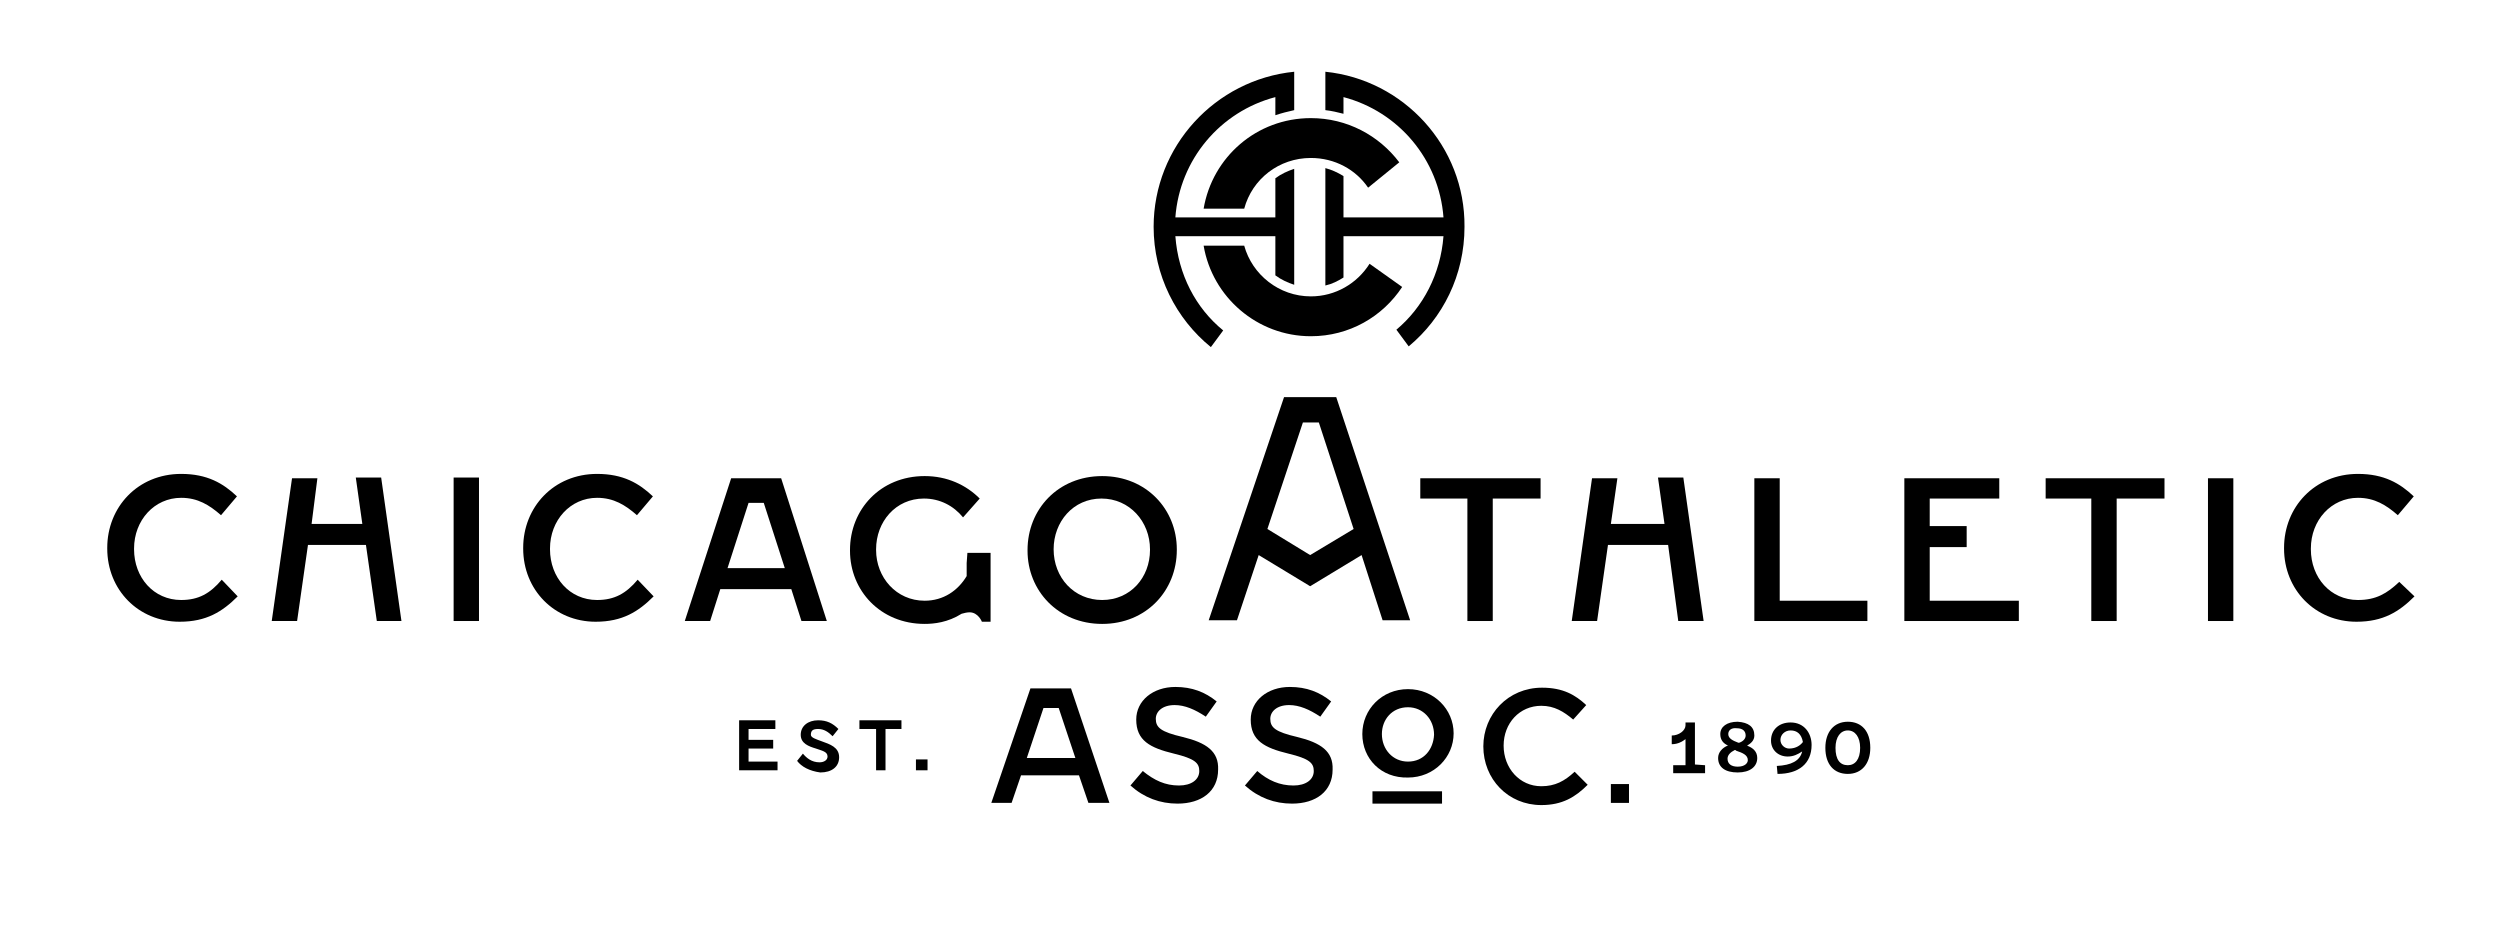 <?xml version="1.0" encoding="utf-8"?>
<!-- Generator: Adobe Illustrator 26.1.0, SVG Export Plug-In . SVG Version: 6.00 Build 0)  -->
<svg version="1.1" id="Layer_1" xmlns="http://www.w3.org/2000/svg" xmlns:xlink="http://www.w3.org/1999/xlink" x="0px" y="0px"
	 viewBox="0 0 345 131" style="enable-background:new 0 0 345 131;" xml:space="preserve">
<g>
	<polygon points="102,99.4 107,99.4 107,100.6 103.3,100.6 103.3,102.1 106.7,102.1 106.7,103.3 103.3,103.3 103.3,105.1 
		107.3,105.1 107.3,106.3 102,106.3 	"/>
	<g>
		<path d="M110,105l0.8-1c0.5,0.6,1.2,1.2,2.3,1.2c0.6,0,1.1-0.3,1.1-0.8c0-0.7-0.8-0.8-1.6-1.1c-1-0.3-2.1-0.7-2.1-1.9
			c0-1.2,1-2,2.4-2c1.2,0,2,0.4,2.8,1.2l-0.8,1c-0.6-0.6-1.2-1-2-1c-0.7,0-1,0.2-1,0.8c0,0.4,0.7,0.6,1.5,0.9
			c1.1,0.4,2.4,0.8,2.4,2.2c0,1.3-1,2.1-2.6,2.1C111.7,106.4,110.6,105.8,110,105"/>
	</g>
	<polygon points="120.9,100.6 118.6,100.6 118.6,99.4 124.4,99.4 124.4,100.6 122.2,100.6 122.2,106.3 120.9,106.3 	"/>
	<rect x="126.4" y="104.8" width="1.6" height="1.5"/>
	<g>
		<path d="M235.3,105.6l0,1.1l-4.4,0l0-1.1l1.7,0l0-3.6c-0.4,0.3-1,0.7-1.9,0.7l0-1.2c1,0,1.9-0.7,1.9-1.4l0-0.4l1.3,0l0,5.8
			L235.3,105.6z"/>
		<path d="M246.7,104.4c-1.3,0-2.3-0.9-2.3-2.2c0-1.5,1.1-2.5,2.7-2.5c1.9,0,2.9,1.5,2.9,3.1c0,2.6-1.8,4-4.7,4l-0.1-1.1
			c2-0.1,3.2-0.7,3.5-2C248.1,104.1,247.5,104.4,246.7,104.4 M247.1,100.8c-0.8,0-1.4,0.6-1.4,1.3c0,0.7,0.6,1.2,1.2,1.2
			c1,0,1.6-0.5,1.9-0.9C248.6,101.3,248,100.8,247.1,100.8"/>
		<path d="M251.9,103.2c0-2.2,1.2-3.6,3.1-3.6c1.9,0,3.1,1.3,3.1,3.6c0,2.2-1.2,3.6-3.1,3.6C253.1,106.8,251.9,105.5,251.9,103.2
			 M256.7,103.2c0-1.5-0.7-2.4-1.7-2.4c-1,0-1.7,0.9-1.7,2.4c0,1.6,0.6,2.4,1.7,2.4C256,105.6,256.7,104.8,256.7,103.2"/>
		<path d="M239.8,105.8c-0.9,0-1.4-0.4-1.4-1.1c0-0.5,0.4-0.9,1-1.2c0.1,0,0.1,0,0.2,0.1c0.9,0.3,1.6,0.6,1.6,1.3
			C241.2,105.3,240.8,105.8,239.8,105.8 M239.9,102.5c-0.8-0.3-1.4-0.6-1.4-1.2c0-0.5,0.4-0.9,1.2-0.8c0.8,0,1.2,0.4,1.2,1
			c0,0.4-0.3,0.8-0.9,1C240,102.5,239.9,102.5,239.9,102.5 M241.1,102.9c0.5-0.3,1-0.7,1-1.4c0-1.2-0.8-1.8-2.3-1.9
			c-1.5,0-2.4,0.7-2.4,1.7c0,0.8,0.4,1.3,1.1,1.6c0,0-0.1,0-0.1,0c-0.7,0.3-1.3,0.9-1.3,1.7c0,1.3,1,2,2.7,2c1.7,0,2.7-0.8,2.7-2
			C242.5,103.7,241.9,103.2,241.1,102.9"/>
	</g>
	<path d="M197.9,101.4L197.9,101.4c0-2.1-1.5-3.8-3.6-3.8c-2.2,0-3.6,1.7-3.6,3.7l0,0c0,2.1,1.5,3.8,3.6,3.8
		C196.5,105.1,197.8,103.4,197.9,101.4 M188,101.3L188,101.3c0-3.4,2.7-6.2,6.3-6.2c3.6,0,6.3,2.8,6.3,6.1l0,0
		c0,3.3-2.7,6.1-6.3,6.1C190.6,107.4,188,104.7,188,101.3"/>
	<rect x="189.4" y="109.2" width="9.6" height="1.7"/>
	<g>
		<path d="M25,82.8c-3.8,0-6.5-3.1-6.5-7v-0.1c0-3.9,2.8-7,6.5-7c2.3,0,3.9,1,5.5,2.4l2.2-2.6c-1.9-1.8-4.1-3.1-7.7-3.1
			c-6,0-10.2,4.6-10.2,10.2v0.1c0,5.7,4.3,10.1,10,10.1c3.7,0,5.9-1.4,8-3.5l-2.2-2.3C29,81.9,27.4,82.8,25,82.8z"/>
		<rect x="62.6" y="65.9" width="3.5" height="19.8"/>
		<rect x="304.7" y="66" width="3.5" height="19.7"/>
		<polygon points="245.6,66 242.1,66 242.1,85.7 245.6,85.7 245.6,85.7 257.7,85.7 257.7,82.9 245.6,82.9 		"/>
		<polygon points="206,85.7 206,68.8 212.6,68.8 212.6,66 196,66 196,68.8 202.5,68.8 202.5,85.7 		"/>
		<path d="M82.4,82.8c-3.8,0-6.5-3.1-6.5-7v-0.1c0-3.9,2.8-7,6.5-7c2.3,0,3.9,1,5.5,2.4l2.2-2.6c-1.9-1.8-4.1-3.1-7.7-3.1
			c-6,0-10.2,4.6-10.2,10.2v0.1c0,5.7,4.3,10.1,10,10.1c3.7,0,5.9-1.4,8-3.5l-2.2-2.3C86.4,81.9,84.8,82.8,82.4,82.8z"/>
		<path d="M331.1,80.3c-1.7,1.6-3.2,2.5-5.7,2.5c-3.8,0-6.5-3.1-6.5-7v-0.1c0-3.9,2.8-7,6.5-7c2.3,0,3.9,1,5.5,2.4l2.2-2.6
			c-1.9-1.8-4.1-3.1-7.7-3.1c-6,0-10.2,4.6-10.2,10.2v0.1c0,5.7,4.3,10.1,10,10.1c3.7,0,5.9-1.4,8-3.5L331.1,80.3z"/>
		<path d="M152.1,86.1c6.1,0,10.3-4.6,10.3-10.2v-0.1c0-5.5-4.2-10.1-10.3-10.1c-6.1,0-10.3,4.6-10.3,10.2v0.1
			C141.8,81.5,146,86.1,152.1,86.1z M145.4,75.8c0-3.8,2.7-7,6.6-7c3.9,0,6.7,3.2,6.7,7v0.1c0,3.8-2.7,6.9-6.6,6.9
			C148.2,82.8,145.4,79.7,145.4,75.8L145.4,75.8z"/>
		<polygon points="49.1,65.9 50,72.3 43,72.3 43.8,66 40.3,66 37.5,85.7 41,85.7 42.5,75.2 50.5,75.2 52,85.7 55.4,85.7 52.6,65.9 
					"/>
		<polygon points="228.8,65.9 229.7,72.3 222.3,72.3 223.2,66 219.7,66 216.9,85.7 220.4,85.7 221.9,75.2 230.2,75.2 231.6,85.7 
			235.1,85.7 232.3,65.9 		"/>
		<path d="M100.9,66l-6.4,19.7l3.5,0l1.4-4.4h9.8l1.4,4.4l3.5,0L107.8,66H100.9z M100.4,78.4l2.9-9l2.1,0l2.9,9H100.4z"/>
		<polygon points="282.3,68.8 288.6,68.8 288.6,85.7 292.1,85.7 292.1,68.8 298.7,68.8 298.7,66 282.3,66 		"/>
		<polygon points="266.3,75.5 271.4,75.5 271.4,72.6 266.3,72.6 266.3,68.8 275.9,68.8 275.9,66 262.8,66 262.8,85.7 278.6,85.7 
			278.6,82.9 266.3,82.9 		"/>
		<path d="M180.8,80.9L180.8,80.9L180.8,80.9L180.8,80.9L180.8,80.9l7.1-4.3l2.9,9l3.8,0l-10.2-30.8h-7.2l-10.4,30.8l3.9,0l3-9
			L180.8,80.9z M179.8,58.3h2.2l4.8,14.7l-6,3.6l-5.9-3.6L179.8,58.3z"/>
		<path d="M133.4,77.7l0,1.6l0,0.2c-1.2,2-3.2,3.4-5.8,3.4c-3.9,0-6.7-3.2-6.7-7v-0.1c0-3.8,2.7-7,6.6-7c2.2,0,4.1,1,5.4,2.6
			l2.3-2.6c-1.9-1.9-4.5-3.1-7.6-3.1c-6.1,0-10.3,4.6-10.3,10.2v0.1c0,5.5,4.2,10.1,10.3,10.1c1.3,0,3.2-0.2,5.1-1.4
			c0.3-0.1,0.8-0.2,1.1-0.2c1.2,0,1.7,1.3,1.7,1.3h1.2v-9.5h-3.2L133.4,77.7z"/>
		<path d="M142.2,95l-5.4,15.8h2.8l1.3-3.8h8l1.3,3.8h2.9L147.8,95H142.2z M141.7,104.6l2.3-6.9h2.1l2.3,6.9H141.7z"/>
		<path d="M163.2,101.7c-3-0.7-3.7-1.3-3.7-2.5v0c0-1,0.9-1.9,2.6-1.9c1.4,0,2.8,0.6,4.3,1.6l1.5-2.1c-1.6-1.3-3.4-2-5.7-2
			c-3.1,0-5.4,1.9-5.4,4.5v0c0,2.9,1.9,3.9,5.2,4.7c2.9,0.7,3.5,1.3,3.5,2.4v0c0,1.2-1.1,2-2.8,2c-1.9,0-3.4-0.7-5-2l-1.7,2
			c1.9,1.7,4.1,2.5,6.5,2.5c3.3,0,5.6-1.7,5.6-4.7v0C168.2,103.7,166.5,102.5,163.2,101.7z"/>
		<path d="M179,101.7c-3-0.7-3.7-1.3-3.7-2.5v0c0-1,0.9-1.9,2.6-1.9c1.4,0,2.8,0.6,4.3,1.6l1.5-2.1c-1.6-1.3-3.4-2-5.7-2
			c-3.1,0-5.4,1.9-5.4,4.5v0c0,2.9,1.9,3.9,5.2,4.7c2.9,0.7,3.5,1.3,3.5,2.4v0c0,1.2-1.1,2-2.8,2c-1.9,0-3.5-0.7-5-2l-1.7,2
			c1.9,1.7,4.1,2.5,6.5,2.5c3.3,0,5.6-1.7,5.6-4.7v0C184,103.7,182.3,102.5,179,101.7z"/>
		<path d="M212.7,108.5c-3,0-5.2-2.5-5.2-5.6v0c0-3.1,2.2-5.5,5.2-5.5c1.8,0,3.1,0.8,4.4,1.9l1.8-2c-1.5-1.4-3.2-2.4-6.1-2.4
			c-4.7,0-8.1,3.7-8.1,8.1v0c0,4.5,3.4,8.1,8,8.1c2.9,0,4.7-1.1,6.4-2.8l-1.8-1.8C215.9,107.8,214.6,108.5,212.7,108.5z"/>
		<rect x="222.3" y="108.2" width="2.5" height="2.6"/>
	</g>
</g>
<path d="M180.9,16.3c-7.5,0-13.6,5.4-14.8,12.5h5.6c1.1-4.1,4.8-7,9.2-7c3.3,0,6.2,1.6,7.9,4.1l4.3-3.5
	C190.3,18.7,185.9,16.3,180.9,16.3z M171.7,33.9h-5.6c1.2,7.1,7.4,12.5,14.8,12.5c5.3,0,9.9-2.7,12.6-6.8l-4.5-3.2
	c-1.7,2.7-4.7,4.5-8.1,4.5C176.5,40.9,172.8,37.9,171.7,33.9z"/>
<path d="M182.9,9.9v5.3c0.9,0.1,1.7,0.3,2.5,0.5v-2.3c7.6,2,13.2,8.6,13.8,16.6h-13.8v-5.7c-0.8-0.5-1.7-0.9-2.5-1.1v16.2
	c0.9-0.2,1.7-0.6,2.5-1.1v-5.7h13.8c-0.4,5.2-2.8,9.8-6.5,12.9l1.7,2.3c4.7-3.9,7.7-9.8,7.7-16.5C202.2,20.2,193.7,11,182.9,9.9z"/>
<path d="M178.6,9.9c-10.9,1.1-19.4,10.3-19.4,21.4c0,6.7,3.1,12.7,7.9,16.6l1.7-2.3c-3.8-3.1-6.2-7.7-6.6-13H176v5.4
	c0.8,0.6,1.7,1,2.6,1.3V23.3c-0.9,0.3-1.8,0.7-2.6,1.3V30h-13.8c0.6-8,6.2-14.6,13.8-16.6v2.5c0.9-0.3,1.7-0.5,2.6-0.7V9.9z"/>
</svg>
